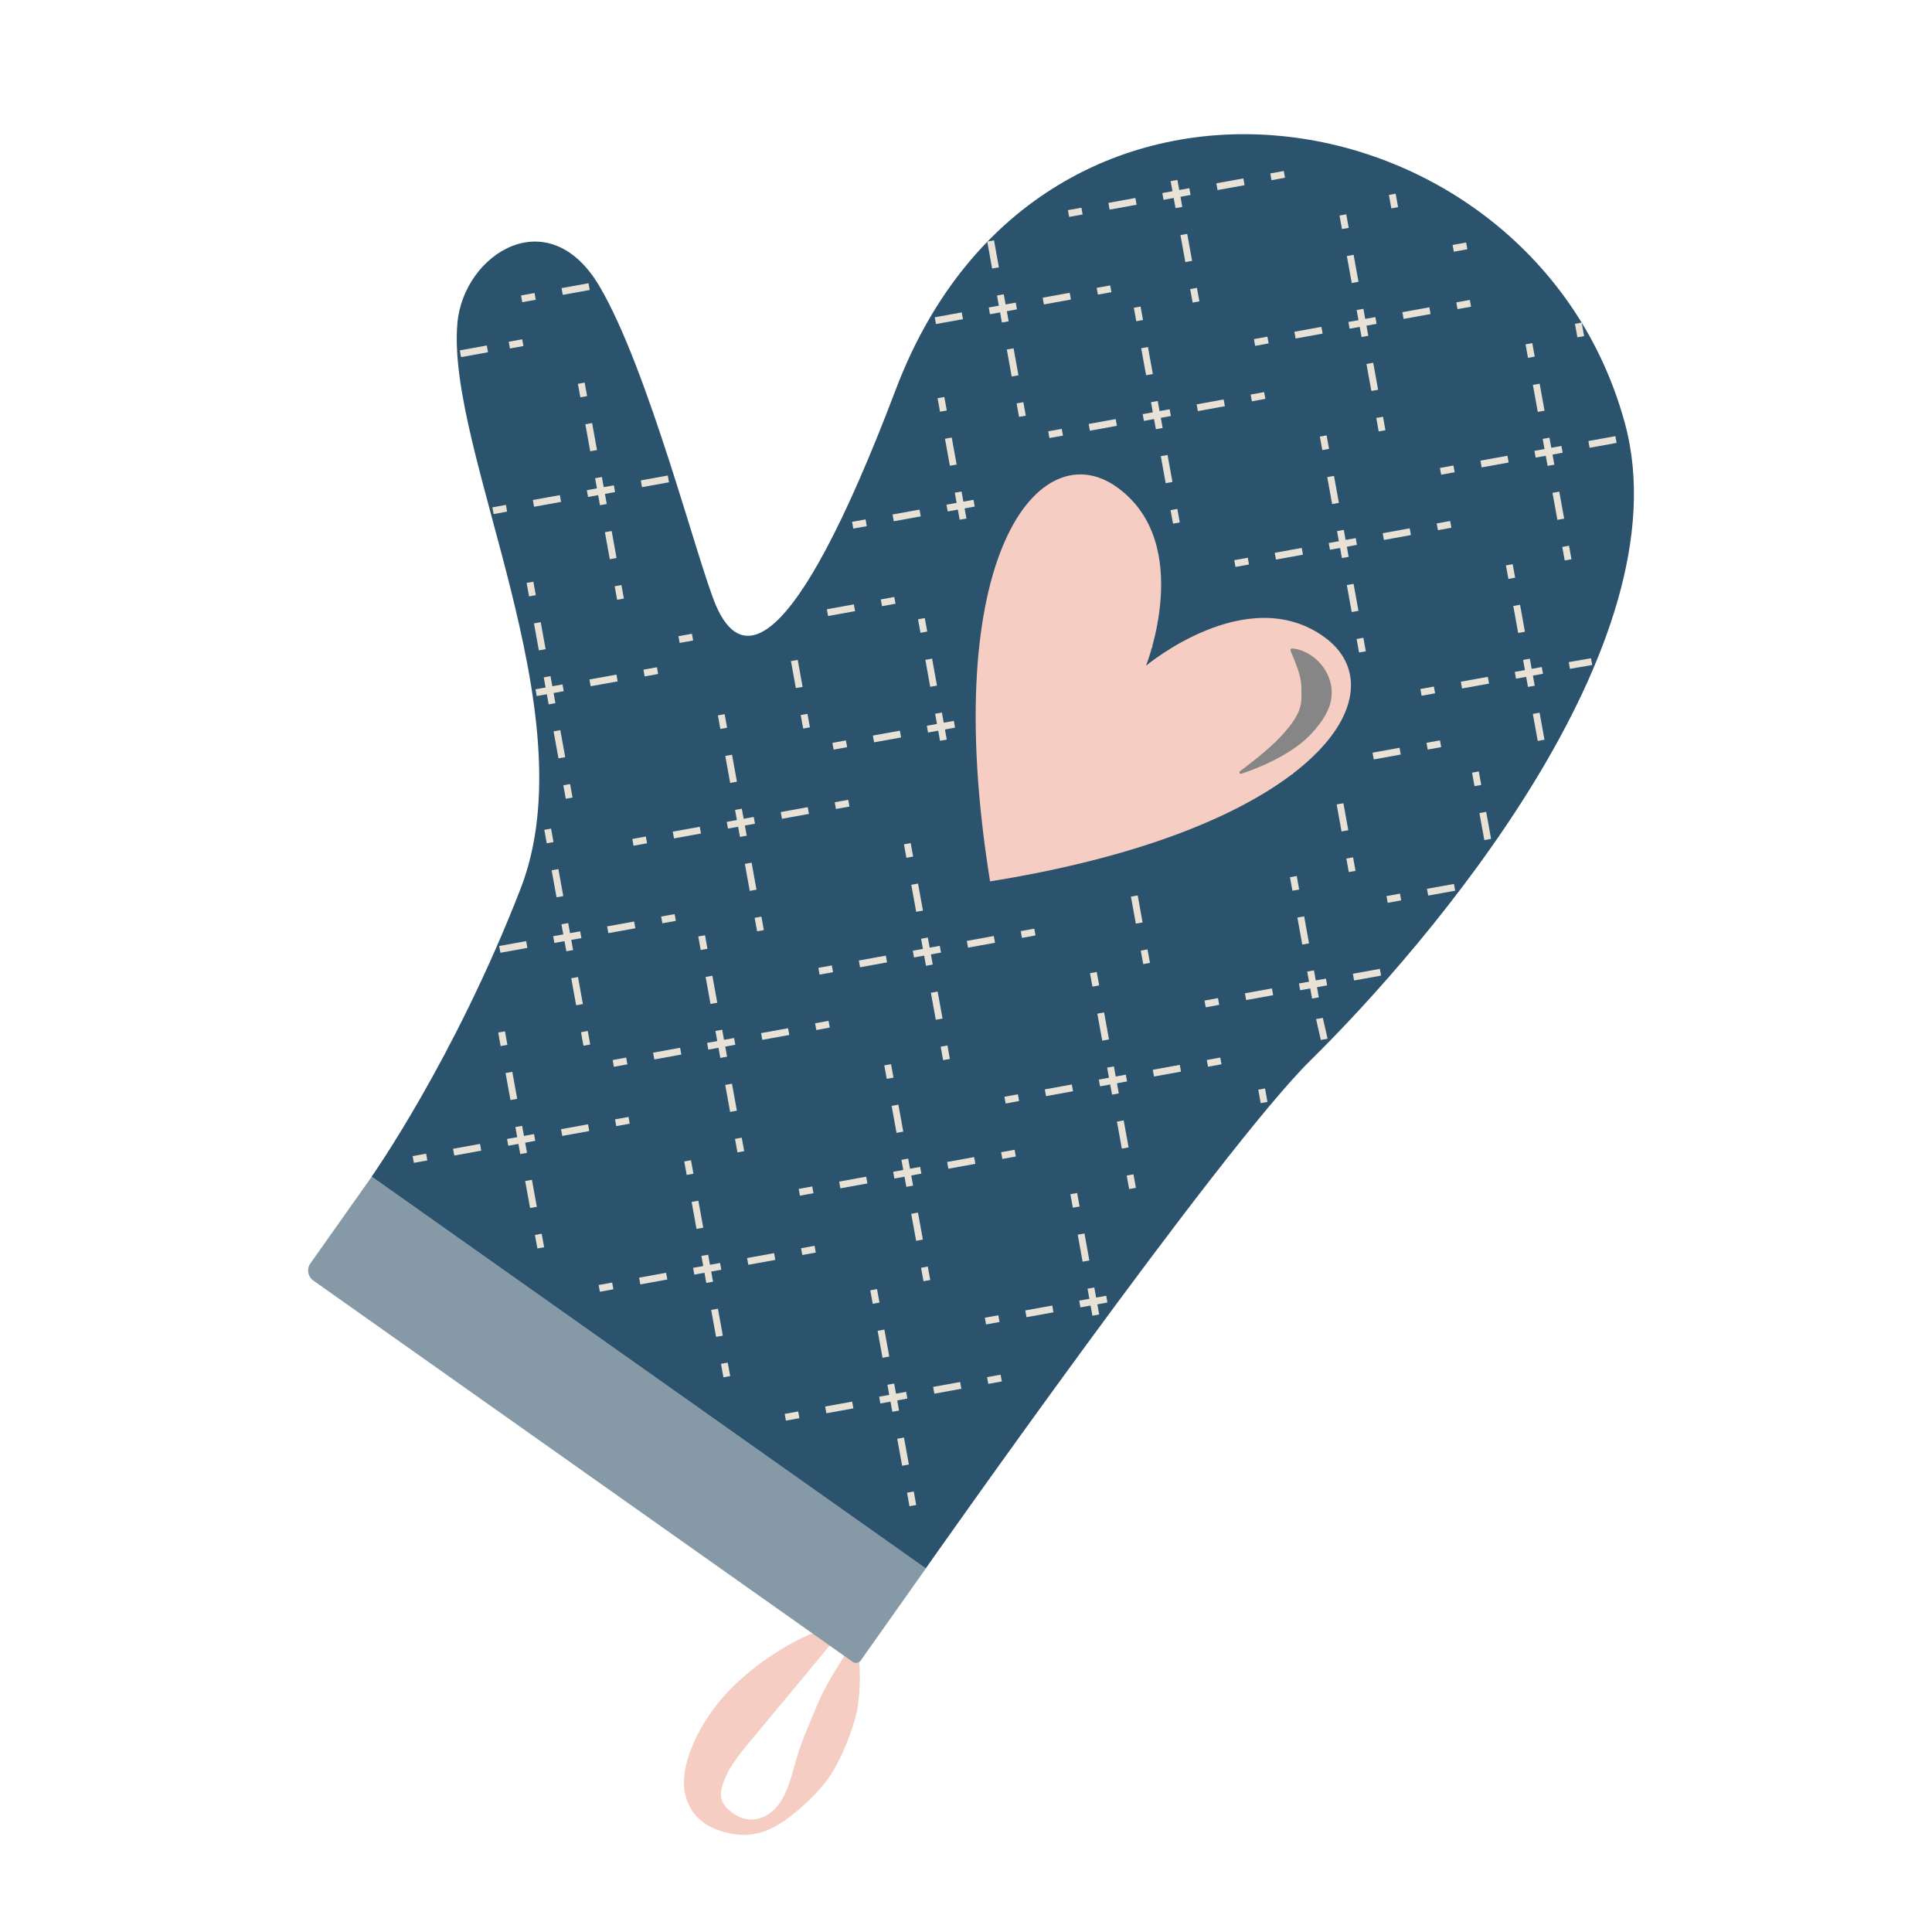 <?xml version="1.0" encoding="UTF-8"?>
<svg id="Layer_1" data-name="Layer 1" xmlns="http://www.w3.org/2000/svg" version="1.1" viewBox="0 0 400 400">
  <defs>
    <style>
      .cls-1, .cls-2 {
        fill: none;
        stroke: #e8e2d6;
        stroke-miterlimit: 10;
        stroke-width: 1.42px;
      }

      .cls-3 {
        fill: #2c536d;
      }

      .cls-3, .cls-4, .cls-5, .cls-6, .cls-7 {
        stroke-width: 0px;
      }

      .cls-4 {
        fill: #868686;
      }

      .cls-5 {
        fill: #f5cdc3;
      }

      .cls-6 {
        fill: #e8e2d6;
      }

      .cls-7 {
        fill: #8699a6;
      }

      .cls-2 {
        stroke-dasharray: 0 0 5.68 5.68;
      }
    </style>
  </defs>
  <path class="cls-5" d="M177.34,340.55c.55,2.34.68,4.64.68,6.93,0,2.29-.22,4.56-.58,6.8-.99,4.22-3.24,9.76-5.27,12.9-1.27,2-2.9,3.82-4.63,5.51-1.76,1.67-3.59,3.24-5.61,4.59l-1.58.94c-.57.25-1.1.57-1.69.79-1.18.43-2.43.77-3.72.84l-.97.05c-.33.03-.64-.04-.96-.06l-.98-.09c-.33-.02-.62-.13-.94-.18-1.28-.26-2.51-.63-3.76-1.24-.62-.35-1.28-.62-1.86-1.14-.3-.24-.6-.49-.89-.74-.29-.26-.53-.6-.79-.91-.55-.62-.93-1.35-1.29-2.12-.2-.38-.3-.77-.42-1.16-.11-.39-.22-.8-.31-1.2-.51-3.21.26-6.03,1.14-8.46.92-2.45,2.06-4.67,3.38-6.69,1.31-2.03,2.76-3.9,4.37-5.6,3.22-3.38,6.85-6.22,10.74-8.64,1.95-1.2,3.98-2.29,6.11-3.22,2.14-.89,4.33-1.76,6.79-2l.37.87c-1.51,1.63-2.88,3.36-4.27,5.04l-4.14,4.99-8.05,9.68-3.86,4.64c-1.25,1.53-2.4,3.07-3.29,4.6-.89,1.54-1.44,3.04-1.71,4.22-.04.55-.19,1.13-.03,1.71.04.14.04.31.1.46.08.15.15.3.22.47.1.35.41.63.64.97,1.14,1.28,2.86,2.4,4.64,2.58,1.79.21,3.69-.47,5.13-1.8,1.46-1.32,2.45-3.18,3.15-5.12.73-1.94,1.19-3.98,1.8-5.93.59-1.97,1.28-3.91,2.11-5.82.78-1.93,1.59-3.88,2.44-5.84,1.72-3.92,4.31-7.8,6.83-11.76l.93.15Z"/>
  <path class="cls-7" d="M56.96,281.91h140.51v23.35c0,.66-.54,1.2-1.2,1.2H59.49c-1.39,0-2.52-1.13-2.52-2.52v-22.03h0Z" transform="translate(193.19 -19.47) rotate(35.26)"/>
  <path class="cls-3" d="M76.94,243.6s17.1-24.19,30.85-59.63c14.17-36.54-15.46-90.37-13.09-117.07,1.27-14.31,18.8-25.55,29.38-7.69,10.19,17.21,20.38,57.35,24.15,66.14,4.86,11.32,15.33,13.05,37.25-44.75,30.27-79.8,132.12-62.41,150.95,7.08,12.49,46.08-41.13,108.26-65.1,131.85-18.76,18.46-79.66,105.19-79.66,105.19l-114.73-81.12Z"/>
  <g>
    <g>
      <line class="cls-1" x1="130.25" y1="231.95" x2="127.46" y2="232.45"/>
      <line class="cls-2" x1="121.87" y1="233.47" x2="91.14" y2="239.05"/>
      <line class="cls-1" x1="88.35" y1="239.55" x2="85.56" y2="240.06"/>
    </g>
    <g>
      <line class="cls-1" x1="103.85" y1="213.65" x2="104.35" y2="216.45"/>
      <line class="cls-2" x1="105.37" y1="222.04" x2="110.95" y2="252.76"/>
      <line class="cls-1" x1="111.45" y1="255.56" x2="111.96" y2="258.35"/>
    </g>
  </g>
  <g>
    <g>
      <line class="cls-1" x1="168.77" y1="258.63" x2="165.98" y2="259.14"/>
      <line class="cls-2" x1="160.39" y1="260.15" x2="129.66" y2="265.73"/>
      <line class="cls-1" x1="126.87" y1="266.24" x2="124.07" y2="266.74"/>
    </g>
    <g>
      <line class="cls-1" x1="142.36" y1="240.34" x2="142.87" y2="243.13"/>
      <line class="cls-2" x1="143.89" y1="248.72" x2="149.46" y2="279.45"/>
      <line class="cls-1" x1="149.97" y1="282.24" x2="150.48" y2="285.03"/>
    </g>
  </g>
  <g>
    <g>
      <line class="cls-1" x1="207.29" y1="285.31" x2="204.49" y2="285.82"/>
      <line class="cls-2" x1="198.91" y1="286.83" x2="168.18" y2="292.41"/>
      <line class="cls-1" x1="165.38" y1="292.92" x2="162.59" y2="293.43"/>
    </g>
    <g>
      <line class="cls-1" x1="180.88" y1="267.02" x2="181.39" y2="269.81"/>
      <line class="cls-2" x1="182.4" y1="275.4" x2="187.98" y2="306.13"/>
      <line class="cls-1" x1="188.49" y1="308.92" x2="188.99" y2="311.72"/>
    </g>
  </g>
  <g>
    <g>
      <line class="cls-1" x1="175.74" y1="166.29" x2="172.95" y2="166.79"/>
      <line class="cls-2" x1="167.36" y1="167.81" x2="136.63" y2="173.39"/>
      <line class="cls-1" x1="133.84" y1="173.89" x2="131.04" y2="174.4"/>
    </g>
    <g>
      <line class="cls-1" x1="149.33" y1="147.99" x2="149.84" y2="150.79"/>
      <line class="cls-2" x1="150.86" y1="156.38" x2="156.43" y2="187.1"/>
      <line class="cls-1" x1="156.94" y1="189.9" x2="157.45" y2="192.69"/>
    </g>
  </g>
  <g>
    <g>
      <line class="cls-1" x1="214.26" y1="192.97" x2="211.46" y2="193.48"/>
      <line class="cls-2" x1="205.88" y1="194.49" x2="175.15" y2="200.07"/>
      <line class="cls-1" x1="172.35" y1="200.58" x2="169.56" y2="201.08"/>
    </g>
    <g>
      <line class="cls-1" x1="187.85" y1="174.68" x2="188.36" y2="177.47"/>
      <line class="cls-2" x1="189.37" y1="183.06" x2="194.95" y2="213.79"/>
      <line class="cls-1" x1="195.46" y1="216.58" x2="195.96" y2="219.37"/>
    </g>
  </g>
  <rect class="cls-6" x="260.75" y="225.47" width="1.42" height="2.84" transform="translate(-36.32 50.34) rotate(-10.29)"/>
  <g>
    <g>
      <rect class="cls-6" x="133.32" y="138.39" width="2.84" height="1.42" transform="translate(-22.68 26.3) rotate(-10.29)"/>
      <path class="cls-6" d="M111.12,144.11l-.25-1.4,5.59-1.01.25,1.4-5.59,1.01ZM122.29,142.08l-.25-1.4,5.59-1.01.25,1.4-5.59,1.01Z"/>
    </g>
    <g>
      <line class="cls-1" x1="109.73" y1="120.56" x2="110.23" y2="123.35"/>
      <line class="cls-2" x1="111.25" y1="128.94" x2="116.83" y2="159.67"/>
      <line class="cls-1" x1="117.33" y1="162.46" x2="117.84" y2="165.25"/>
    </g>
  </g>
  <g>
    <g>
      <line class="cls-1" x1="252.77" y1="219.65" x2="249.98" y2="220.16"/>
      <line class="cls-2" x1="244.39" y1="221.17" x2="213.66" y2="226.75"/>
      <line class="cls-1" x1="210.87" y1="227.26" x2="208.08" y2="227.77"/>
    </g>
    <g>
      <line class="cls-1" x1="226.37" y1="201.36" x2="226.88" y2="204.15"/>
      <line class="cls-2" x1="227.89" y1="209.74" x2="233.47" y2="240.47"/>
      <line class="cls-1" x1="233.97" y1="243.26" x2="234.48" y2="246.06"/>
    </g>
  </g>
  <g>
    <rect class="cls-6" x="105.43" y="70.49" width="2.84" height="1.42" transform="translate(-11 20.23) rotate(-10.29)"/>
    <path class="cls-6" d="M95.45,73.94l-.25-1.4,5.59-1.01.25,1.4-5.59,1.01Z"/>
  </g>
  <g>
    <g>
      <path class="cls-6" d="M110.57,104.92l-.25-1.4,5.59-1.01.25,1.4-5.59,1.01ZM121.75,102.89l-.25-1.4,5.59-1.01.25,1.4-5.59,1.01ZM132.92,100.86l-.25-1.4,5.59-1.01.25,1.4-5.59,1.01Z"/>
      <rect class="cls-6" x="102.04" y="104.78" width="2.84" height="1.42" transform="translate(-17.17 20.17) rotate(-10.29)"/>
    </g>
    <g>
      <rect class="cls-6" x="119.9" y="79.31" width="1.42" height="2.84" transform="translate(-12.49 22.85) rotate(-10.29)"/>
      <path class="cls-6" d="M126.25,115.78l-1.01-5.59,1.4-.25,1.01,5.59-1.4.25ZM124.22,104.6l-1.01-5.59,1.4-.25,1.01,5.59-1.4.25ZM122.2,93.43l-1.01-5.59,1.4-.25,1.01,5.59-1.4.25Z"/>
      <rect class="cls-6" x="127.51" y="121.22" width="1.42" height="2.84" transform="translate(-19.85 24.89) rotate(-10.29)"/>
    </g>
  </g>
  <g>
    <path class="cls-6" d="M116.51,61.05l-.25-1.4,5.59-1.01.25,1.4-5.59,1.01Z"/>
    <rect class="cls-6" x="107.98" y="60.91" width="2.84" height="1.42" transform="translate(-9.25 20.53) rotate(-10.29)"/>
  </g>
  <g>
    <g>
      <rect class="cls-6" x="263.1" y="35.66" width="2.84" height="1.42" transform="translate(-2.24 47.82) rotate(-10.29)"/>
      <path class="cls-6" d="M229.73,43.4l-.25-1.4,5.59-1.01.25,1.4-5.59,1.01ZM240.9,41.37l-.25-1.4,5.59-1.01.25,1.4-5.59,1.01ZM252.08,39.35l-.25-1.4,5.59-1.01.25,1.4-5.59,1.01Z"/>
      <rect class="cls-6" x="221.2" y="43.26" width="2.84" height="1.42" transform="translate(-4.27 40.46) rotate(-10.29)"/>
    </g>
    <g>
      <path class="cls-6" d="M245.41,54.26l-1.01-5.59,1.4-.25,1.01,5.59-1.4.25ZM243.38,43.09l-1.01-5.59,1.4-.25,1.01,5.59-1.4.25Z"/>
      <rect class="cls-6" x="246.66" y="59.7" width="1.42" height="2.84" transform="translate(-6.94 45.13) rotate(-10.28)"/>
    </g>
  </g>
  <g>
    <g>
      <line class="cls-1" x1="304.44" y1="62.8" x2="301.64" y2="63.3"/>
      <line class="cls-2" x1="296.06" y1="64.32" x2="265.33" y2="69.89"/>
      <line class="cls-1" x1="262.53" y1="70.4" x2="259.74" y2="70.91"/>
    </g>
    <g>
      <line class="cls-1" x1="278.03" y1="44.5" x2="278.54" y2="47.3"/>
      <line class="cls-2" x1="279.55" y1="52.88" x2="285.13" y2="83.61"/>
      <line class="cls-1" x1="285.64" y1="86.41" x2="286.14" y2="89.2"/>
    </g>
  </g>
  <g>
    <g>
      <path class="cls-6" d="M306.76,96.77l-.25-1.4,5.59-1.01.25,1.4-5.59,1.01ZM317.94,94.74l-.25-1.4,5.59-1.01.25,1.4-5.59,1.01ZM329.11,92.71l-.25-1.4,5.59-1.01.25,1.4-5.59,1.01Z"/>
      <rect class="cls-6" x="298.23" y="96.63" width="2.84" height="1.42" transform="translate(-12.57 55.08) rotate(-10.29)"/>
    </g>
    <g>
      <rect class="cls-6" x="316.09" y="71.16" width="1.42" height="2.84" transform="translate(-7.87 57.74) rotate(-10.29)"/>
      <path class="cls-6" d="M322.44,107.63l-1.01-5.59,1.4-.25,1.01,5.59-1.4.25ZM320.41,96.46l-1.01-5.59,1.4-.25,1.01,5.59-1.4.25ZM318.38,85.28l-1.01-5.59,1.4-.25,1.01,5.59-1.4.25Z"/>
      <rect class="cls-6" x="323.7" y="113.07" width="1.42" height="2.84" transform="translate(-15.24 59.81) rotate(-10.29)"/>
    </g>
  </g>
  <g>
    <g>
      <rect class="cls-6" x="218.41" y="100.17" width="2.84" height="1.42" transform="translate(-14.47 40.84) rotate(-10.28)"/>
      <path class="cls-6" d="M185.04,107.92l-.25-1.4,5.59-1.01.25,1.4-5.59,1.01ZM196.21,105.89l-.25-1.4,5.59-1.01.25,1.4-5.59,1.01Z"/>
      <rect class="cls-6" x="176.51" y="107.78" width="2.84" height="1.42" transform="translate(-16.5 33.49) rotate(-10.28)"/>
    </g>
    <g>
      <rect class="cls-6" x="194.36" y="82.31" width="1.42" height="2.84" transform="translate(-11.82 36.18) rotate(-10.29)"/>
      <path class="cls-6" d="M198.69,107.6l-1.01-5.59,1.4-.25,1.01,5.59-1.4.25ZM196.66,96.43l-1.01-5.59,1.4-.25,1.01,5.59-1.4.25Z"/>
    </g>
  </g>
  <g>
    <g>
      <path class="cls-6" d="M223.55,134.6l-.25-1.4,5.59-1.01.25,1.4-5.59,1.01Z"/>
      <rect class="cls-6" x="215.02" y="134.46" width="2.84" height="1.42" transform="translate(-20.64 40.79) rotate(-10.28)"/>
    </g>
    <g>
      <rect class="cls-6" x="232.88" y="109" width="1.42" height="2.84" transform="translate(-15.95 43.44) rotate(-10.28)"/>
      <path class="cls-6" d="M239.23,145.46l-1.01-5.59,1.4-.25,1.01,5.59-1.4.25ZM237.2,134.29l-1.01-5.59,1.4-.25,1.01,5.59-1.4.25ZM235.17,123.11l-1.01-5.59,1.4-.25,1.01,5.59-1.4.25Z"/>
      <rect class="cls-6" x="240.49" y="150.9" width="1.42" height="2.84" transform="translate(-23.3 45.47) rotate(-10.28)"/>
    </g>
  </g>
  <g>
    <g>
      <rect class="cls-6" x="295.44" y="153.54" width="2.84" height="1.42" transform="translate(-22.76 55.44) rotate(-10.28)"/>
      <path class="cls-6" d="M262.07,161.28l-.25-1.4,5.59-1.01.25,1.4-5.59,1.01ZM284.42,157.23l-.25-1.4,5.59-1.01.25,1.4-5.59,1.01Z"/>
      <rect class="cls-6" x="253.54" y="161.14" width="2.84" height="1.42" transform="translate(-24.79 48.09) rotate(-10.28)"/>
    </g>
    <g>
      <rect class="cls-6" x="271.4" y="135.68" width="1.42" height="2.84" transform="translate(-20.12 50.83) rotate(-10.29)"/>
      <path class="cls-6" d="M277.75,172.14l-1.01-5.59,1.4-.25,1.01,5.59-1.4.25ZM273.69,149.8l-1.01-5.59,1.4-.25,1.01,5.59-1.4.25Z"/>
      <rect class="cls-6" x="279" y="177.58" width="1.42" height="2.84" transform="translate(-27.49 52.87) rotate(-10.29)"/>
    </g>
  </g>
  <g>
    <g>
      <path class="cls-6" d="M295.69,185.42l-.25-1.4,5.59-1.01.25,1.4-5.59,1.01Z"/>
      <rect class="cls-6" x="287.16" y="185.28" width="2.84" height="1.42" transform="translate(-28.58 54.52) rotate(-10.29)"/>
    </g>
    <g>
      <rect class="cls-6" x="305.02" y="159.82" width="1.42" height="2.84" transform="translate(-23.87 57.15) rotate(-10.28)"/>
      <path class="cls-6" d="M307.31,173.93l-1.01-5.59,1.4-.25,1.01,5.59-1.4.25Z"/>
    </g>
  </g>
  <g>
    <g>
      <line class="cls-1" x1="171.67" y1="212.05" x2="168.88" y2="212.56"/>
      <line class="cls-2" x1="163.29" y1="213.58" x2="132.56" y2="219.15"/>
      <line class="cls-1" x1="129.77" y1="219.66" x2="126.97" y2="220.17"/>
    </g>
    <g>
      <line class="cls-1" x1="145.27" y1="193.76" x2="145.77" y2="196.56"/>
      <line class="cls-2" x1="146.79" y1="202.14" x2="152.37" y2="232.87"/>
      <line class="cls-1" x1="152.87" y1="235.67" x2="153.38" y2="238.46"/>
    </g>
  </g>
  <g>
    <g>
      <line class="cls-1" x1="210.19" y1="238.74" x2="207.4" y2="239.25"/>
      <line class="cls-2" x1="201.81" y1="240.26" x2="171.08" y2="245.84"/>
      <line class="cls-1" x1="168.29" y1="246.34" x2="165.49" y2="246.85"/>
    </g>
    <g>
      <line class="cls-1" x1="183.78" y1="220.45" x2="184.29" y2="223.24"/>
      <line class="cls-2" x1="185.3" y1="228.83" x2="190.88" y2="259.56"/>
      <line class="cls-1" x1="191.39" y1="262.35" x2="191.9" y2="265.14"/>
    </g>
  </g>
  <g>
    <rect class="cls-6" x="228.81" y="154.76" width="1.42" height="2.84" transform="translate(-24.18 43.45) rotate(-10.28)"/>
    <path class="cls-6" d="M235.16,191.23l-1.01-5.59,1.4-.25,1.01,5.59-1.4.25ZM231.11,168.88l-1.01-5.59,1.4-.25,1.01,5.59-1.4.25Z"/>
    <rect class="cls-6" x="236.42" y="196.67" width="1.42" height="2.84" transform="translate(-31.54 45.49) rotate(-10.28)"/>
  </g>
  <g>
    <g>
      <path class="cls-6" d="M212.52,272.71l-.25-1.4,5.59-1.01.25,1.4-5.59,1.01ZM223.69,270.68l-.25-1.4,5.59-1.01.25,1.4-5.59,1.01Z"/>
      <rect class="cls-6" x="203.99" y="272.57" width="2.84" height="1.42" transform="translate(-45.5 41.07) rotate(-10.29)"/>
    </g>
    <g>
      <rect class="cls-6" x="221.84" y="247.11" width="1.42" height="2.84" transform="translate(-40.8 43.74) rotate(-10.29)"/>
      <path class="cls-6" d="M226.17,272.4l-1.01-5.59,1.4-.25,1.01,5.59-1.4.25ZM224.14,261.22l-1.01-5.59,1.4-.25,1.01,5.59-1.4.25Z"/>
    </g>
  </g>
  <g>
    <g>
      <path class="cls-6" d="M258,207.05l-.25-1.4,5.59-1.01.25,1.4-5.59,1.01ZM269.18,205.02l-.25-1.4,5.59-1.01.25,1.4-5.59,1.01ZM280.35,203l-.25-1.4,5.59-1.01.25,1.4-5.59,1.01Z"/>
      <rect class="cls-6" x="249.47" y="206.91" width="2.84" height="1.42" transform="translate(-33.04 48.14) rotate(-10.29)"/>
    </g>
    <g>
      <rect class="cls-6" x="267.33" y="181.45" width="1.42" height="2.84" transform="translate(-28.32 50.74) rotate(-10.27)"/>
      <path class="cls-6" d="M271.65,206.74l-1.01-5.59,1.4-.25,1.01,5.59-1.4.25ZM269.62,195.56l-1.01-5.59,1.4-.25,1.01,5.59-1.4.25Z"/>
      <path class="cls-6" d="M273.46,215.31l-.98-4.32,1.4-.25.98,4.32-1.4.25Z"/>
    </g>
  </g>
  <g>
    <g>
      <rect class="cls-6" x="136.98" y="189.51" width="2.84" height="1.42" transform="translate(-31.75 27.77) rotate(-10.29)"/>
      <path class="cls-6" d="M103.6,197.26l-.25-1.4,5.59-1.01.25,1.4-5.59,1.01ZM114.78,195.23l-.25-1.4,5.59-1.01.25,1.4-5.59,1.01ZM125.95,193.2l-.25-1.4,5.59-1.01.25,1.4-5.59,1.01Z"/>
    </g>
    <g>
      <line class="cls-1" x1="113.39" y1="171.68" x2="113.9" y2="174.47"/>
      <line class="cls-2" x1="114.91" y1="180.06" x2="120.49" y2="210.79"/>
      <line class="cls-1" x1="120.99" y1="213.58" x2="121.5" y2="216.38"/>
    </g>
  </g>
  <g>
    <g>
      <rect class="cls-6" x="214.34" y="145.94" width="2.84" height="1.42" transform="translate(-22.7 40.85) rotate(-10.28)"/>
      <path class="cls-6" d="M180.97,153.69l-.25-1.4,5.59-1.01.25,1.4-5.59,1.01ZM192.14,151.66l-.25-1.4,5.59-1.01.25,1.4-5.59,1.01ZM203.32,149.63l-.25-1.4,5.59-1.01.25,1.4-5.59,1.01Z"/>
      <rect class="cls-6" x="172.44" y="153.54" width="2.84" height="1.42" transform="translate(-24.73 33.5) rotate(-10.28)"/>
    </g>
    <g>
      <rect class="cls-6" x="190.3" y="128.08" width="1.42" height="2.84" transform="translate(-20.05 36.19) rotate(-10.29)"/>
      <path class="cls-6" d="M194.62,153.37l-1.01-5.59,1.4-.25,1.01,5.59-1.4.25ZM192.59,142.2l-1.01-5.59,1.4-.25,1.01,5.59-1.4.25Z"/>
    </g>
  </g>
  <g>
    <g>
      <rect class="cls-6" x="182.46" y="123.85" width="2.84" height="1.42" transform="translate(-19.29 34.84) rotate(-10.29)"/>
      <path class="cls-6" d="M171.44,127.54l-.25-1.4,5.59-1.01.25,1.4-5.59,1.01Z"/>
      <rect class="cls-6" x="140.56" y="131.46" width="2.84" height="1.42" transform="translate(-21.32 27.48) rotate(-10.29)"/>
    </g>
    <g>
      <path class="cls-6" d="M164.77,142.46l-1.01-5.59,1.4-.25,1.01,5.59-1.4.25Z"/>
      <rect class="cls-6" x="166.02" y="147.9" width="1.42" height="2.84" transform="translate(-23.99 32.18) rotate(-10.29)"/>
    </g>
  </g>
  <g>
    <g>
      <line class="cls-1" x1="300.37" y1="108.56" x2="297.58" y2="109.07"/>
      <line class="cls-2" x1="291.99" y1="110.08" x2="261.26" y2="115.66"/>
      <line class="cls-1" x1="258.47" y1="116.17" x2="255.67" y2="116.68"/>
    </g>
    <g>
      <line class="cls-1" x1="273.96" y1="90.27" x2="274.47" y2="93.06"/>
      <line class="cls-2" x1="275.49" y1="98.65" x2="281.06" y2="129.38"/>
      <line class="cls-1" x1="281.57" y1="132.17" x2="282.08" y2="134.97"/>
    </g>
  </g>
  <path class="cls-6" d="M302.7,142.54l-.25-1.4,5.59-1.01.25,1.4-5.59,1.01ZM313.87,140.51l-.25-1.4,5.59-1.01.25,1.4-5.59,1.01ZM325.04,138.48l-.25-1.4,4.61-.8.25,1.4-4.61.8Z"/>
  <rect class="cls-6" x="294.17" y="142.4" width="2.84" height="1.42" transform="translate(-20.8 55.09) rotate(-10.29)"/>
  <g>
    <rect class="cls-6" x="312.03" y="116.93" width="1.42" height="2.84" transform="translate(-16.11 57.75) rotate(-10.29)"/>
    <path class="cls-6" d="M318.37,153.4l-1.01-5.59,1.4-.25,1.01,5.59-1.4.25ZM316.35,142.22l-1.01-5.59,1.4-.25,1.01,5.59-1.4.25ZM314.32,131.05l-1.01-5.59,1.4-.25,1.01,5.59-1.4.25Z"/>
  </g>
  <g>
    <g>
      <line class="cls-1" x1="261.85" y1="81.88" x2="259.06" y2="82.39"/>
      <line class="cls-2" x1="253.47" y1="83.4" x2="222.74" y2="88.98"/>
      <line class="cls-1" x1="219.95" y1="89.49" x2="217.15" y2="89.99"/>
    </g>
    <g>
      <line class="cls-1" x1="235.45" y1="63.59" x2="235.95" y2="66.38"/>
      <line class="cls-2" x1="236.97" y1="71.97" x2="242.55" y2="102.7"/>
      <line class="cls-1" x1="243.05" y1="105.49" x2="243.56" y2="108.29"/>
    </g>
  </g>
  <g>
    <rect class="cls-6" x="300.85" y="50.47" width="2.84" height="1.42" transform="translate(-4.28 54.8) rotate(-10.29)"/>
    <rect class="cls-6" x="326.31" y="66.91" width="1.42" height="2.84" transform="translate(-6.94 59.5) rotate(-10.29)"/>
  </g>
  <rect class="cls-6" x="287.8" y="40.22" width="1.42" height="2.84" transform="translate(-2.8 52.19) rotate(-10.29)"/>
  <g>
    <g>
      <rect class="cls-6" x="227.16" y="59.34" width="2.84" height="1.42" transform="translate(-7.05 41.79) rotate(-10.29)"/>
      <path class="cls-6" d="M193.78,67.09l-.25-1.4,5.59-1.01.25,1.4-5.59,1.01ZM204.96,65.06l-.25-1.4,5.59-1.01.25,1.4-5.59,1.01ZM216.13,63.03l-.25-1.4,5.59-1.01.25,1.4-5.59,1.01Z"/>
    </g>
    <g>
      <path class="cls-6" d="M209.46,77.95l-1.01-5.59,1.4-.25,1.01,5.59-1.4.25ZM207.43,66.77l-1.01-5.59,1.4-.25,1.01,5.59-1.4.25ZM205.41,55.6l-1.01-5.59,1.4-.25,1.01,5.59-1.4.25Z"/>
      <rect class="cls-6" x="210.72" y="83.38" width="1.42" height="2.84" transform="translate(-11.75 39.12) rotate(-10.29)"/>
    </g>
  </g>
  <path class="cls-5" d="M204.98,182.48c-10.87-67.61,10.32-93.15,26.35-81.56,16.03,11.59,5.94,36.91,5.94,36.91,0,0,20.88-17.52,36.91-5.94s-1.58,39.72-69.19,50.59Z"/>
  <path class="cls-4" d="M267.54,134.25c1.73.16,3.26.9,4.62,1.97,1.33,1.09,2.49,2.58,3.1,4.43.64,1.83.6,3.95-.07,5.72-.67,1.79-1.72,3.23-2.77,4.5-2.11,2.59-4.68,4.33-7.29,5.81-2.64,1.44-5.35,2.59-8.13,3.52-.16.05-.33-.03-.38-.19-.04-.13,0-.26.11-.34,2.32-1.75,4.6-3.5,6.64-5.42.52-.47,1.03-.94,1.49-1.45.49-.49.94-1,1.37-1.51.89-1,1.66-2.07,2.24-3.15.6-1.07.91-2.23.96-3.24.05-1.02.03-1.86,0-2.83-.04-.97-.27-2.07-.66-3.28-.39-1.22-.94-2.53-1.56-4.02v-.04c-.09-.17,0-.37.17-.44.05-.02.11-.03.16-.02Z"/>
</svg>